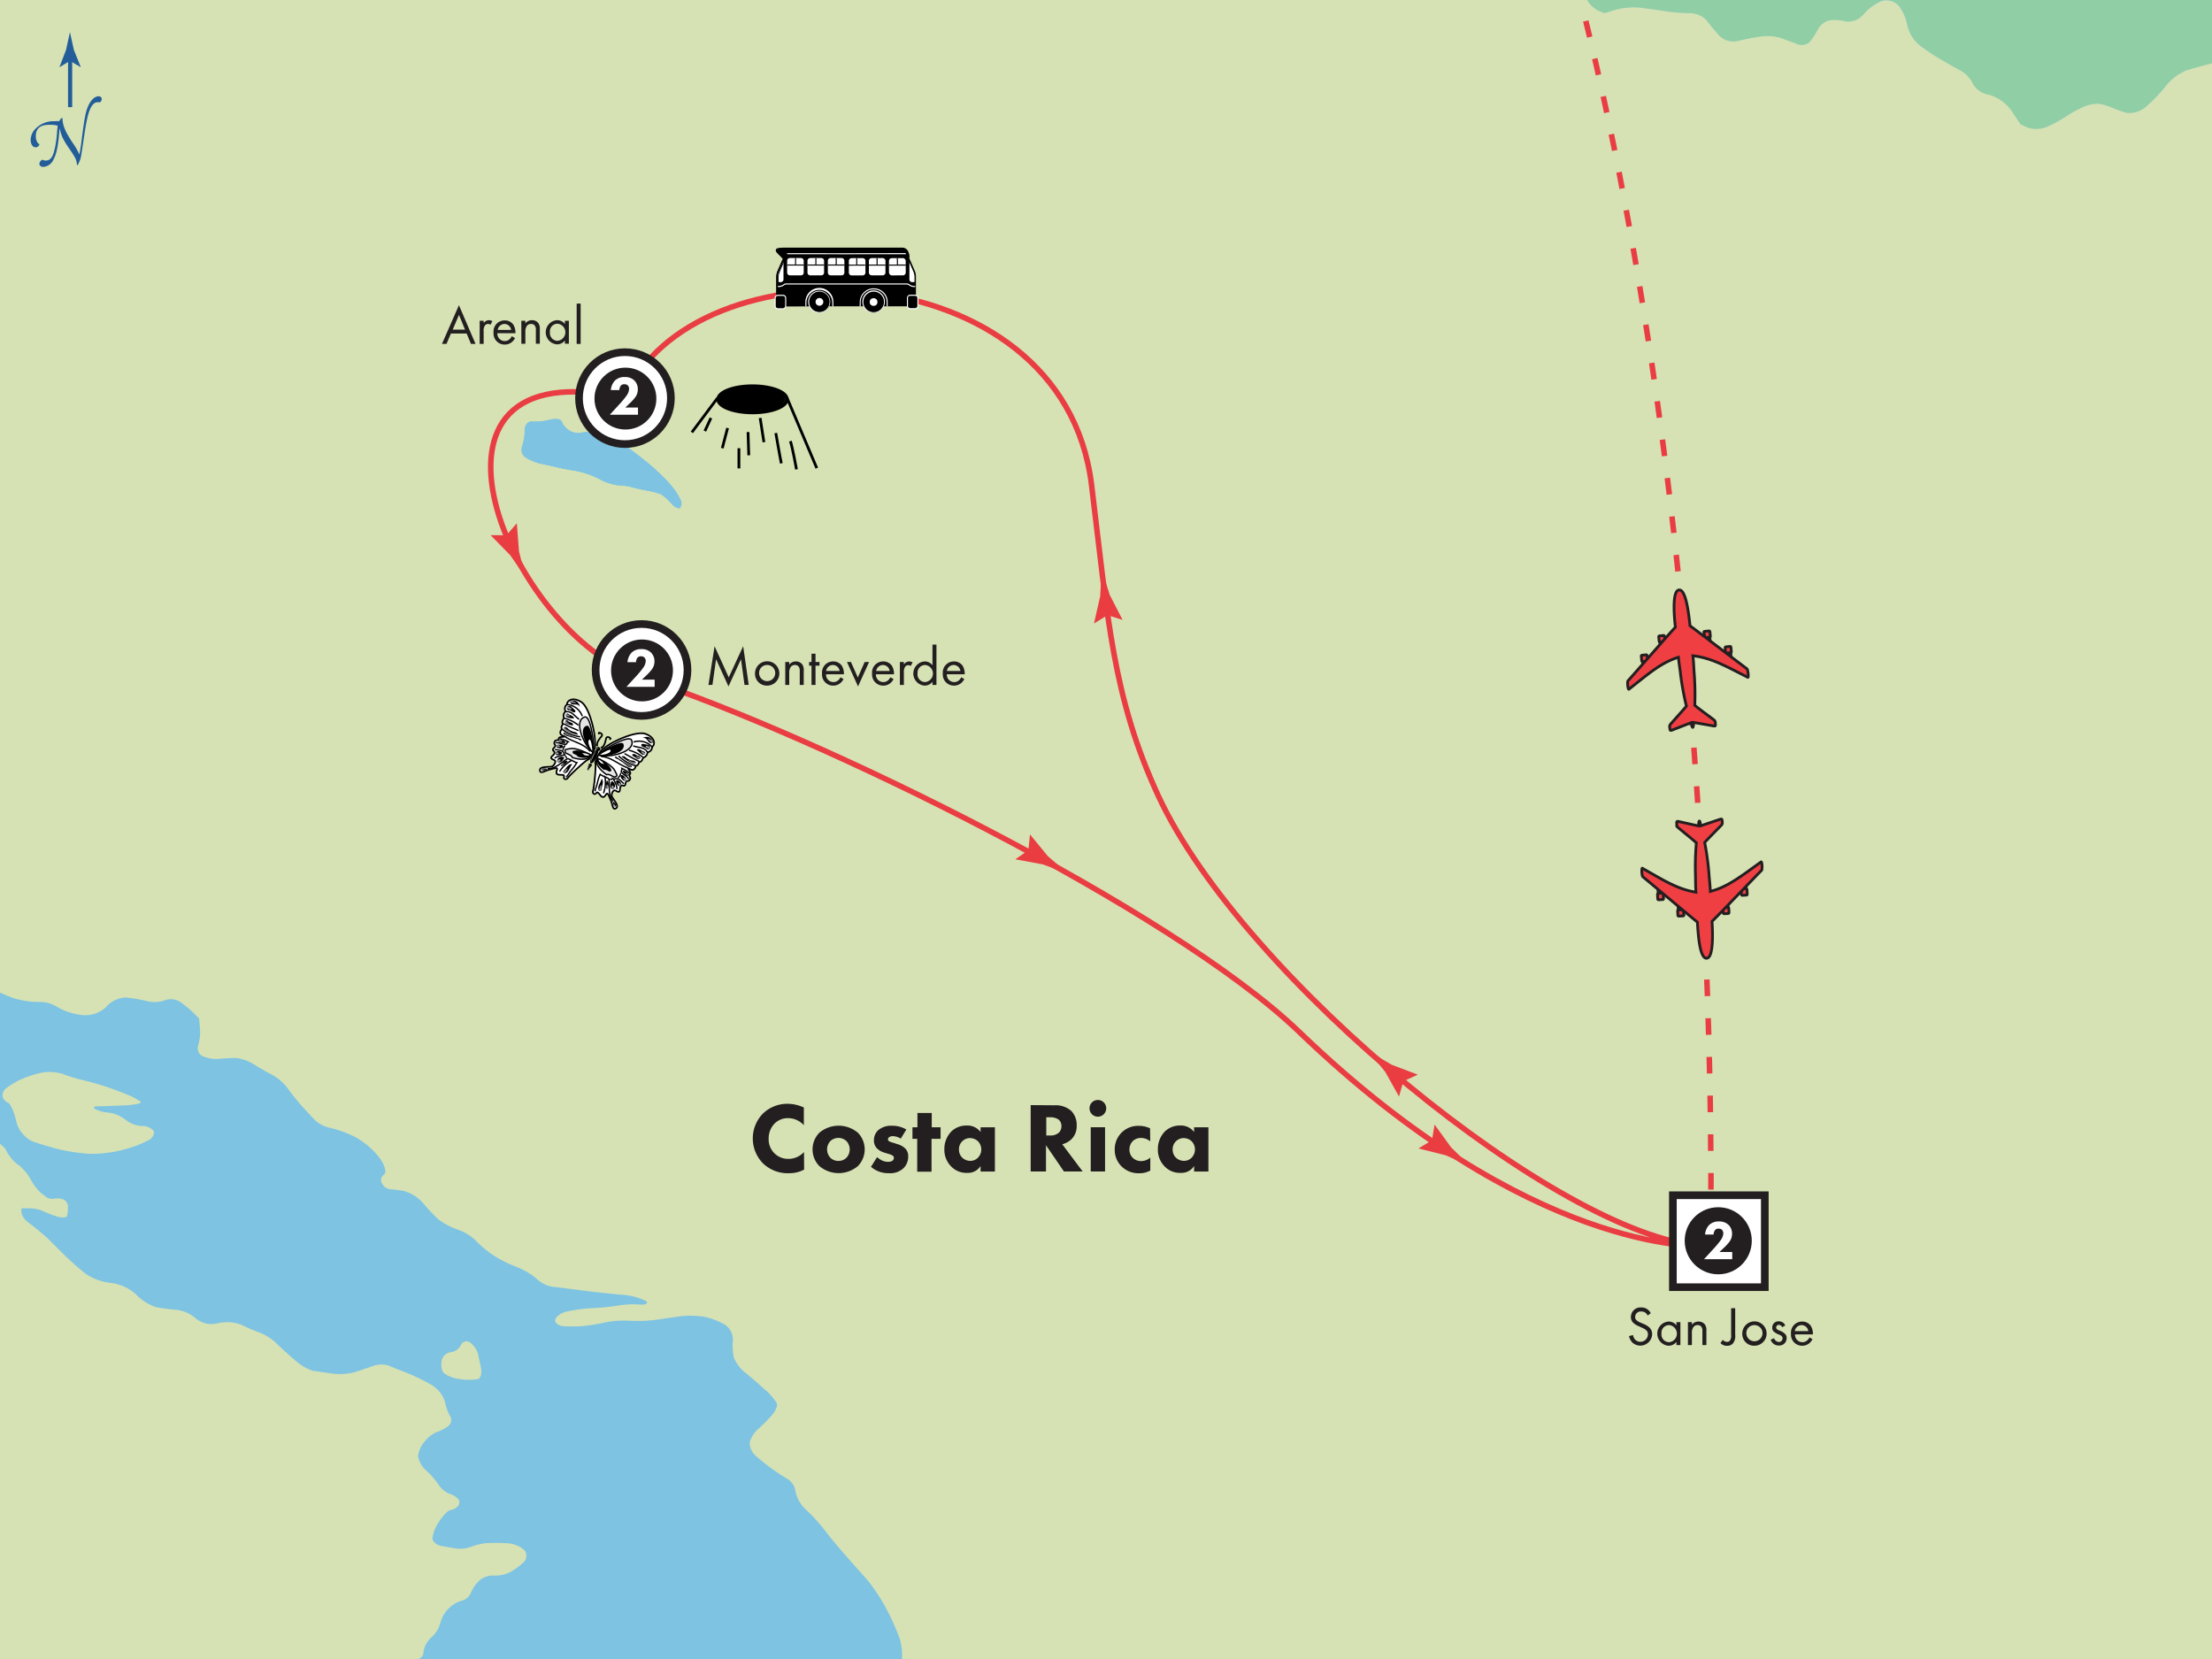 <svg xmlns="http://www.w3.org/2000/svg" xmlns:xlink="http://www.w3.org/1999/xlink" viewBox="0 0 400 300"><rect x="0" y="0" width="400" height="300" fill="#333333" stroke="none"/><defs><style>.a{fill:#e93d42;}.b,.p,.s,.t{fill:#fff;}.b,.f{stroke:#231f20;}.b,.f,.l,.m{stroke-width:0.5px;}.c{fill:#231f20;}.d,.e{fill:#225d9a;}.e{stroke:#225d9a;stroke-width:0.75px;}.f{fill:#ef3f43;}.g{fill:#7ec3e2;}.h{fill:#90cea5;}.i{fill:#d6e2b4;}.j,.k,.l,.n,.r{fill:none;}.j,.k{stroke:#e93d43;}.k{stroke-dasharray:3 4;}.l,.m,.n,.p,.q,.r,.s{stroke:#000;}.m{fill:url(#a);}.n,.p,.q,.r,.s{stroke-linecap:round;}.n,.p{stroke-width:0.3px;}.o{fill:#999;}.q{fill:#e6e6e6;}.q,.r,.s{stroke-width:0.25px;}</style><radialGradient id="a" cx="2126.95" cy="706.82" r="6.85" gradientTransform="translate(-1342.69 -583.33) scale(0.7 0.93)" gradientUnits="userSpaceOnUse"><stop offset="0" stop-color="#d6e2b4"/><stop offset="0.06" stop-color="#c6d1a6"/><stop offset="0.41" stop-color="#727960"/><stop offset="0.69" stop-color="#35382c"/><stop offset="0.89" stop-color="#0f0f0c"/><stop offset="1"/></radialGradient><symbol id="b" viewBox="0 0 4.31 7.88"><polygon class="a" points="2.16 0 1.44 3.94 0 7.88 2.16 6.89 4.31 7.88 2.88 3.94 2.16 0"/></symbol><symbol id="g" viewBox="0 0 22.28 25.5"><path class="f" d="M7.72,9c0,.17-.08.31-.17.31H6.83c-.09,0-.17-.14-.16-.31v-.7a.17.17,0,0,1,.17-.17h.71a.17.17,0,0,1,.17.17Z"/><polygon class="f" points="7.56 10.4 6.79 10.39 6.8 9.26 7.58 9.27 7.56 10.4"/><path class="f" d="M4.25,12.15c0,.17-.08.31-.17.3H3.36c-.1,0-.17-.14-.16-.31v-.7a.17.17,0,0,1,.17-.16h.72a.16.16,0,0,1,.16.16Z"/><polygon class="f" points="4.09 13.59 3.32 13.58 3.33 12.44 4.11 12.46 4.09 13.59"/><path class="f" d="M14.89,9c0,.17.08.31.17.3h.71c.1,0,.17-.14.16-.31v-.7a.16.16,0,0,0-.17-.16H15a.15.15,0,0,0-.16.17Z"/><polygon class="f" points="15.04 10.4 15.82 10.39 15.8 9.26 15.03 9.27 15.04 10.4"/><path class="f" d="M18.36,12.15c0,.17.08.31.18.3h.71c.09,0,.16-.14.16-.31v-.7a.16.16,0,0,0-.17-.16h-.71a.17.17,0,0,0-.17.17Z"/><polygon class="f" points="18.51 13.59 19.29 13.58 19.27 12.44 18.5 12.46 18.51 13.59"/><path class="f" d="M11.14,25.1c.13,0,.16-.58.21-.86.45.11,2.83.78,3.6,1,.27.07.32,0,.31-.55a.65.65,0,0,0-.22-.57c-.48-.47-2.23-2-3.14-2.92a50,50,0,0,0,.47-5.82c0-.53.1-1.72.08-3.09,3.24.71,5.48,2.3,9.44,4.84.17.13.18-1.37,0-1.54-1.09-1-8.6-8-9.42-8.72,0-2.57-.12-6.61-1.32-6.61s-1.35,4-1.33,6.61C9,7.54,1.49,14.62.4,15.59c-.2.17-.19,1.67,0,1.54,4-2.55,6.19-4.14,9.43-4.84,0,1.36.09,2.56.08,3.09a49.85,49.85,0,0,0,.48,5.81c-.91.89-2.66,2.46-3.15,2.93a.65.65,0,0,0-.22.57c0,.5,0,.62.31.55.77-.21,3.15-.88,3.61-1C11,24.52,11,25.1,11.14,25.1Z"/></symbol><symbol id="i" viewBox="0 0 6.5 6.5"><rect class="b" x="0.25" y="0.25" width="6" height="6"/><circle class="c" cx="3.21" cy="3.22" r="2.19"/></symbol><symbol id="j" viewBox="0 0 6.5 6.5"><circle class="b" cx="3.25" cy="3.25" r="3"/><circle class="c" cx="3.28" cy="3.28" r="2.02"/></symbol><symbol id="l" viewBox="0 0 12.83 24.36"><path class="d" d="M5,16.1c.09,0,.13,0,.17-.08a1.14,1.14,0,0,1,.42-.5c.08,0,.12,0,.12,0,0,1.28.46,2.42,1.85,4.51a11.57,11.57,0,0,1,1.16,2c0,.09,0,.08.06,0,.11-.49.26-1.42.37-2.33.53-4.26.76-5.19,1.07-6,.51-1.36,1.3-2.1,2-2.1a.52.52,0,0,1,.59.48.83.83,0,0,1-.2.51.3.3,0,0,1-.32.09.74.74,0,0,0-.28,0c-.59,0-1.25.62-1.73,2.52-.28,1.19-.4,1.9-.91,5.33-.11.73-.28,1.78-.34,2.1a2.54,2.54,0,0,1-.2.63c-.06.14-.15.39-.29.65s-.22.12-.22,0a3.08,3.08,0,0,0-.52-1.51c-.32-.62-1.38-2-1.73-2.69a6.3,6.3,0,0,1-.82-2.12c0-.16-.06-.16-.08,0-.23,3.18-.6,4.56-1.08,5.42a2.18,2.18,0,0,1-1.84,1.36c-.51,0-.82-.32-.68-.74a.94.94,0,0,1,.31-.45c.12-.09.23-.12.31-.08a.78.78,0,0,0,.45.12c1,0,1.41-.74,1.79-2.72a21.6,21.6,0,0,0,.29-2.29,10,10,0,0,1,.11-1.08c0-.17,0-.22-.09-.25a5.81,5.81,0,0,0-1.51-.12c-1.53,0-2.32.65-2.35,2,0,1.05.46,1.39.57,1.45a.18.18,0,0,1,0,.29.74.74,0,0,1-.57.33c-.65,0-.93-.71-.93-1.33a3,3,0,0,1,1-2.15,4.52,4.52,0,0,1,3.35-1.24A3.76,3.76,0,0,1,5,16.1Z"/><line class="e" x1="7.09" y1="13.56" x2="7.09" y2="5.02"/><path class="d" d="M7.06,5.19,5.18,6.33l0-.06L6.35,3.21,7.06,0l.71,3.21L9,6.27l0,.06Z"/></symbol></defs><title>7DCostaRica17</title><polygon class="g" points="-2.6 303 -3 -2.33 402.6 -3 403 302.33 -2.6 303 -2.6 303"/><path class="h" d="M287,0A5.08,5.08,0,0,0,289,1.92l1.13.49,2.11-.65a12.71,12.71,0,0,1,4.54-.33l2.43.32,2.11.32a33.36,33.36,0,0,0,4.22.33,4.29,4.29,0,0,1,3.08,1.3c.54.71,1.56,2,2.27,2.76a3.6,3.6,0,0,0,3.24,1c1.07-.27,2.9-.63,4.05-.81a9.22,9.22,0,0,1,3.57.16c.8.27,2.19.78,3.08,1.13a2.29,2.29,0,0,0,2.43-.32,14.19,14.19,0,0,0,1.46-2.27,3.46,3.46,0,0,1,1.95-1.62,7.39,7.39,0,0,1,3.08.16A3.54,3.54,0,0,0,337,2.57,9.17,9.17,0,0,1,340.23.14a3.07,3.07,0,0,1,3.08.81,8.16,8.16,0,0,1,1.62,3.57A6.74,6.74,0,0,0,347,8.09a34.88,34.88,0,0,0,3.73,2.6c1.07.62,2.75,1.57,3.73,2.11a5.35,5.35,0,0,1,2.27,2.43,4.09,4.09,0,0,0,2.92,1.95,7.58,7.58,0,0,1,4.06,2.92l1.62,2.43,1.46.65a5.12,5.12,0,0,0,3.57-.32,25,25,0,0,0,3.25-1.79,21.66,21.66,0,0,1,2.92-1.62,6.69,6.69,0,0,1,2.92-.65,10.72,10.72,0,0,1,2.27.65c.63.27,1.87.71,2.76,1a4.6,4.6,0,0,0,3.57-1.14,28.42,28.42,0,0,0,3.57-3.73,9.24,9.24,0,0,1,3.57-2.76c1.07-.36,3.19-.94,4.7-1.3a12.69,12.69,0,0,0,2.67-1L402.6-3l-118.85.2c.54.26,1,.5,1.32.67A6.41,6.41,0,0,1,287,0Z"/><path class="i" d="M71.69,300.65a5.56,5.56,0,0,1,2.92-.49c1.07.09,1.95-.5,1.95-1.3A4.45,4.45,0,0,1,78,296.1a5.22,5.22,0,0,0,1.62-2.6,5.69,5.69,0,0,1,3.89-4.05A2.38,2.38,0,0,0,85.16,288a6.72,6.72,0,0,1,1.62-2.28,3.94,3.94,0,0,1,2.6-.81,5.78,5.78,0,0,0,2.92-.65,13.17,13.17,0,0,0,2.43-1.78,1.7,1.7,0,0,0,.16-2.11,5,5,0,0,0-3.24-1.3,28.15,28.15,0,0,0-3.89,0,11.25,11.25,0,0,0-2.6.65,5.51,5.51,0,0,1-2.43.32c-.71-.09-2-.31-2.92-.48s-1.62-.83-1.62-1.46a7.62,7.62,0,0,1,1.3-3.08c.72-1.07,1.59-1.95,1.95-1.95a2.24,2.24,0,0,0,1.3-.65,1,1,0,0,0,.16-1.3,3.59,3.59,0,0,0-1.62-1,4.16,4.16,0,0,1-1.95-1.62,14.75,14.75,0,0,0-2.27-2.6,4.31,4.31,0,0,1-1.46-2.6,5.16,5.16,0,0,1,1.3-2.76A5.73,5.73,0,0,1,79,258.95a6.64,6.64,0,0,0,1.95-1,1.35,1.35,0,0,0,.49-1.79,9.08,9.08,0,0,1-1-2.76,5.61,5.61,0,0,0-2.6-3.08,38.9,38.9,0,0,0-4.38-2.11c-1.16-.45-2.62-1-3.25-1.3a4.79,4.79,0,0,0-2.92.16c-1,.36-2.51.87-3.41,1.14a11.1,11.1,0,0,1-3.89.16l-3.41-.49a8.8,8.8,0,0,1-3.08-1.78c-1.07-.89-2.6-2.28-3.41-3.08a9.26,9.26,0,0,0-2.92-1.95,33.51,33.51,0,0,1-3.41-1.46,7.23,7.23,0,0,0-4.38-.32,4.47,4.47,0,0,1-3.89-.81,6.55,6.55,0,0,0-3.57-1.62c-1.16-.09-2.84-.31-3.73-.49a9.11,9.11,0,0,1-3.57-2.27A8.22,8.22,0,0,0,20.09,232a10,10,0,0,1-4.54-1.62,51.7,51.7,0,0,1-4.38-3.9l-2.43-2.43-1.13-1c-.62-.53-1.72-1.41-2.43-1.95a3.1,3.1,0,0,1-1.3-1.79v-.81H5.32a6.5,6.5,0,0,1,2.43.49,20.28,20.28,0,0,0,2.6,1c.89.27,1.7.2,1.79-.16a8.29,8.29,0,0,0,.16-1.62,1.48,1.48,0,0,0-.81-1.3,3.39,3.39,0,0,0-1.63-.16,2,2,0,0,1-1.3-.16c-.27-.18-.85-.62-1.3-1a10.08,10.08,0,0,1-1.78-2.43,8.17,8.17,0,0,0-2.27-2.59A7,7,0,0,1,1.1,208a3.77,3.77,0,0,0-3.25-1.78l-.58,0L-2.6,303l72.88-.12a2.87,2.87,0,0,1,.11-.61A3.73,3.73,0,0,1,71.69,300.65Z"/><path class="i" d="M402.61,10.48a12.69,12.69,0,0,1-2.67,1c-1.52.36-3.63.94-4.7,1.3a9.24,9.24,0,0,0-3.57,2.76,28.42,28.42,0,0,1-3.57,3.73,4.6,4.6,0,0,1-3.57,1.14c-.89-.27-2.13-.71-2.76-1a10.72,10.72,0,0,0-2.27-.65,6.69,6.69,0,0,0-2.92.65,21.66,21.66,0,0,0-2.92,1.62,25,25,0,0,1-3.25,1.79,5.12,5.12,0,0,1-3.57.32l-1.46-.65-1.62-2.43a7.58,7.58,0,0,0-4.06-2.92,4.09,4.09,0,0,1-2.92-1.95,5.35,5.35,0,0,0-2.27-2.43c-1-.54-2.66-1.49-3.73-2.11A34.88,34.88,0,0,1,347,8.09a6.74,6.74,0,0,1-2.11-3.57A8.16,8.16,0,0,0,343.32,1a3.07,3.07,0,0,0-3.08-.81A9.17,9.17,0,0,0,337,2.57a3.54,3.54,0,0,1-3.25,1.3,7.39,7.39,0,0,0-3.08-.16,3.46,3.46,0,0,0-1.95,1.62,14.19,14.19,0,0,1-1.46,2.27,2.29,2.29,0,0,1-2.43.32c-.89-.36-2.28-.87-3.08-1.13a9.22,9.22,0,0,0-3.57-.16c-1.16.18-3,.54-4.05.81a3.6,3.6,0,0,1-3.24-1c-.71-.8-1.74-2-2.27-2.76a4.29,4.29,0,0,0-3.08-1.3,33.36,33.36,0,0,1-4.22-.33l-2.11-.32-2.43-.32a12.71,12.71,0,0,0-4.54.33l-2.11.65L289,1.92A5.08,5.08,0,0,1,287,0a6.41,6.41,0,0,0-1.95-2.11c-.3-.17-.78-.42-1.32-.67L-3-2.33-2.76,178c.47.29.91.56,1.27.75a31.2,31.2,0,0,0,4.06,1.79,16.61,16.61,0,0,0,4.38.65,5.73,5.73,0,0,1,3.25.81,11.08,11.08,0,0,0,4.06,1.46,5.52,5.52,0,0,0,4.87-1.3,5,5,0,0,1,3.57-1.78,29.2,29.2,0,0,1,3.9.65,5.56,5.56,0,0,0,3.25-.16,3.1,3.1,0,0,1,2.76.33A19.44,19.44,0,0,1,35,183.17l1,1,.16,1.79a8.39,8.39,0,0,1-.32,3.08,1.61,1.61,0,0,0,.81,1.95,6.32,6.32,0,0,0,2.92.49c.89-.09,2.28-.16,3.08-.16a7.49,7.49,0,0,1,3.24,1.14c1,.63,2.52,1.5,3.41,1.95a9,9,0,0,1,2.76,2.43,40.72,40.72,0,0,0,2.6,3.25c.8.89,1.9,2.06,2.43,2.6a6.12,6.12,0,0,0,2.76,1.3,20.76,20.76,0,0,1,4.38,1.62,14.6,14.6,0,0,1,4.38,3.73c1,1.34,1.35,2.72.81,3.08a1.17,1.17,0,0,0-.32,1.62,2.09,2.09,0,0,0,1.3,1,24.85,24.85,0,0,1,2.6.32,7.19,7.19,0,0,1,3.57,2.27,30.48,30.48,0,0,0,2.76,2.92,13.34,13.34,0,0,0,3.41,1.79,8.71,8.71,0,0,1,3.08,1.79,21.3,21.3,0,0,0,2.76,2.43,21.88,21.88,0,0,0,4.54,2.43A13.17,13.17,0,0,1,97,231.2a5.57,5.57,0,0,0,2.76,1.46c.8.09,3.14.38,5.19.65s5.34.63,7.3.81a11.72,11.72,0,0,1,4.54,1.13c.54.45,0,.74-1.13.65a16.71,16.71,0,0,0-3.73.16,42.45,42.45,0,0,1-4.71.49,29.33,29.33,0,0,0-4.87.65c-1,.27-1.86.93-1.95,1.46s.5,1,1.3,1.14a24,24,0,0,0,3.57,0,29.22,29.22,0,0,0,4.06-.65,18.12,18.12,0,0,1,4.54-.32,26.74,26.74,0,0,0,4.71-.16c1.16-.18,3.2-.47,4.54-.65a15.19,15.19,0,0,1,4.54.16,13,13,0,0,1,3.57,1.46,3.29,3.29,0,0,1,1.3,2.76,11.33,11.33,0,0,0,.16,3.08,6.93,6.93,0,0,0,2.11,2.76c1,.8,2.59,2.19,3.57,3.08a10.5,10.5,0,0,1,2.11,2.44c.18.45-.26,1.47-1,2.27a31.73,31.73,0,0,1-2.43,2.43,5.26,5.26,0,0,0-1.46,2.27,3.12,3.12,0,0,0,1.14,2.59c.8.72,2.19,1.81,3.08,2.44s2.13,1.43,2.76,1.78a3.26,3.26,0,0,1,1.3,2.27,6.33,6.33,0,0,0,1.95,3.25,31,31,0,0,1,3.25,3.57c.8,1.07,2.56,3.19,3.89,4.7s3.09,3.49,3.89,4.38a32.92,32.92,0,0,1,3.24,4.87,42.9,42.9,0,0,1,2.59,5.68,11.26,11.26,0,0,1,.33,4.87,8.83,8.83,0,0,1-.5,1.59l240.46-.4ZM123,91.82c-.27.27-1-.1-1.62-.81a8.79,8.79,0,0,0-1.79-1.62,13,13,0,0,0-2.43-.65c-1-.18-2.3-.47-2.92-.65a10.63,10.63,0,0,0-2.43-.33,9.47,9.47,0,0,1-3.41-1.14,15.69,15.69,0,0,0-4.22-1.46c-1.16-.18-2.69-.47-3.41-.65s-2-.47-2.92-.65a8.55,8.55,0,0,1-2.76-1.14,1.72,1.72,0,0,1-.65-1.95,9,9,0,0,0,.49-2.92c0-1,.58-1.71,1.3-1.62a11,11,0,0,0,3.25-.33c1.07-.27,2-.12,2.11.33A3.42,3.42,0,0,0,103,77.86a3,3,0,0,0,2.43.33,2.57,2.57,0,0,1,2.43.81,2.56,2.56,0,0,0,2.43.81,2.81,2.81,0,0,1,2.44.49l2.59,1.95c.71.54,1.81,1.41,2.43,1.95s1.65,1.49,2.27,2.11A21.71,21.71,0,0,1,122,88.57a11.92,11.92,0,0,1,1.13,1.95A1.31,1.31,0,0,1,123,91.82Z"/><path class="i" d="M25.61,203.62a5.17,5.17,0,0,1-2.92-1.14,6.36,6.36,0,0,0-3.08-1.29,6.21,6.21,0,0,1-2.43-.65c-.36-.26-.21-.48.32-.48s2.65-.08,4.71-.16,3.51-.38,3.25-.65a11,11,0,0,0-2.43-1.3c-1.07-.45-2.82-1.1-3.89-1.46s-2.9-.87-4.06-1.14a31.48,31.48,0,0,1-3.73-1.14A8,8,0,0,0,7.43,194a20.3,20.3,0,0,0-3.9,1.3A18.21,18.21,0,0,0,1.1,196.8a1.72,1.72,0,0,0-.65,1.46,1.77,1.77,0,0,0,1,1.14c.44.18,1.1,1.64,1.46,3.25a5.52,5.52,0,0,0,2.92,3.73c1.25.45,3.44,1.1,4.87,1.46a35.57,35.57,0,0,0,5.52.81,23.19,23.19,0,0,0,6.33-.81,20.58,20.58,0,0,0,4.54-1.78c.62-.45.92-1.18.65-1.62A2.73,2.73,0,0,0,25.61,203.62Z"/><path class="i" d="M86.45,244.83a4.13,4.13,0,0,0-1.3-1.95,1.1,1.1,0,0,0-1.79.33,2.34,2.34,0,0,1-1.78,1.3A2,2,0,0,0,80,245.64a3.31,3.31,0,0,0,0,2.27c.27.63,1.66,1.28,3.08,1.46a10.33,10.33,0,0,0,3.41,0c.45-.18.66-1.05.49-1.95S86.54,245.37,86.45,244.83Z"/><path class="g" d="M122,88.57A21.71,21.71,0,0,0,120,86.3c-.62-.62-1.65-1.58-2.27-2.11s-1.72-1.41-2.43-1.95l-2.59-1.95a2.81,2.81,0,0,0-2.44-.49,2.56,2.56,0,0,1-2.43-.81,2.57,2.57,0,0,0-2.43-.81,3,3,0,0,1-2.43-.33,3.42,3.42,0,0,1-1.46-1.62c-.09-.45-1-.59-2.11-.33a11,11,0,0,1-3.25.33c-.71-.09-1.3.64-1.3,1.62a9,9,0,0,1-.49,2.92,1.72,1.72,0,0,0,.65,1.95,8.55,8.55,0,0,0,2.76,1.14c.89.18,2.21.47,2.92.65s2.25.47,3.41.65a15.69,15.69,0,0,1,4.22,1.46,9.47,9.47,0,0,0,3.41,1.14,10.63,10.63,0,0,1,2.43.33c.62.18,1.94.47,2.92.65a13,13,0,0,1,2.43.65A8.79,8.79,0,0,1,121.34,91c.62.71,1.35,1.08,1.62.81a1.31,1.31,0,0,0,.16-1.3A11.92,11.92,0,0,0,122,88.57Z"/><path class="j" d="M307.64,225.28C282,223.5,224.75,176.86,209.5,144c-8.34-18-9.14-32.16-12.12-56.37C192.12,44.9,125.07,43,112.94,72c-42.39-9.48-21.06,42.67,3.16,50.58,31.54,10.29,95.76,41.83,118.82,64,41.88,40.3,72.72,38.72,72.72,38.72"/><path class="k" d="M285.06-3c27,104.48,24.26,227.54,24.26,227.54"/><use width="4.31" height="7.88" transform="translate(245.76 192.06) rotate(-49.25) scale(1.21)" xlink:href="#b"/><use width="4.31" height="7.88" transform="translate(196.62 103.3) rotate(-7.27) scale(1.21)" xlink:href="#b"/><use width="4.31" height="7.88" transform="matrix(-1.1, 0.5, -0.5, -1.1, 97.4, 103.29)" xlink:href="#b"/><use width="4.31" height="7.88" transform="translate(194.47 155.73) rotate(120.49) scale(1.21)" xlink:href="#b"/><use width="4.31" height="7.88" transform="translate(267.32 208.69) rotate(124.03) scale(1.21)" xlink:href="#b"/><use width="22.28" height="25.5" transform="matrix(1, -0.1, 0.1, 1, 292.45, 107.54)" xlink:href="#g"/><use width="22.28" height="25.5" transform="translate(319.76 172.95) rotate(176.96)" xlink:href="#g"/><path class="c" d="M297.95,237.89a1.62,1.62,0,0,0-.39-.5,1.2,1.2,0,0,0-.75-.23,1,1,0,0,0-1.12,1,.7.7,0,0,0,.25.58,2.15,2.15,0,0,0,.7.42l.64.28a3.23,3.23,0,0,1,1,.63,1.6,1.6,0,0,1,.48,1.21,2.14,2.14,0,0,1-3.56,1.51,2.42,2.42,0,0,1-.62-1.18l.72-.2a1.58,1.58,0,0,0,.4.85,1.36,1.36,0,0,0,2.3-.95,1,1,0,0,0-.33-.78,2.91,2.91,0,0,0-.8-.46l-.6-.28a3,3,0,0,1-.89-.55,1.38,1.38,0,0,1-.46-1.09,1.72,1.72,0,0,1,1.87-1.72,1.8,1.8,0,0,1,1.07.3,2,2,0,0,1,.65.74Z"/><path class="c" d="M303.15,239.08h.72v4.15h-.72v-.58a1.75,1.75,0,0,1-1.42.7,2.19,2.19,0,0,1,0-4.37,1.71,1.71,0,0,1,1.42.69Zm-2.7,2.07a1.39,1.39,0,0,0,1.36,1.56,1.55,1.55,0,0,0,0-3.09A1.38,1.38,0,0,0,300.45,241.15Z"/><path class="c" d="M305.23,239.08h.72v.48a1.46,1.46,0,0,1,1.19-.58,1.41,1.41,0,0,1,1.19.57,1.85,1.85,0,0,1,.24,1.11v2.57h-.72v-2.55a1.22,1.22,0,0,0-.19-.76.81.81,0,0,0-.68-.3.91.91,0,0,0-.73.32,1.75,1.75,0,0,0-.3,1.12v2.17h-.72Z"/><path class="c" d="M313.78,236.57v4.8a2.18,2.18,0,0,1-.41,1.57,1.37,1.37,0,0,1-1.06.42,1.51,1.51,0,0,1-1.19-.49l.41-.58a1.08,1.08,0,0,0,.76.37.7.7,0,0,0,.5-.19,1.51,1.51,0,0,0,.25-1.08v-4.82Z"/><path class="c" d="M315.06,241.17a2.2,2.2,0,1,1,2.2,2.18A2.13,2.13,0,0,1,315.06,241.17Zm.74,0a1.46,1.46,0,1,0,1.46-1.55A1.44,1.44,0,0,0,315.8,241.17Z"/><path class="c" d="M322.27,240a.64.64,0,0,0-.58-.42.46.46,0,0,0-.5.47c0,.3.2.39.67.59a2.54,2.54,0,0,1,1,.64,1,1,0,0,1,.22.67,1.32,1.32,0,0,1-1.43,1.36,1.48,1.48,0,0,1-1.45-1.06l.62-.26a.94.94,0,0,0,.84.68.64.64,0,0,0,.68-.66c0-.39-.28-.52-.67-.69a2.69,2.69,0,0,1-1-.61.9.9,0,0,1-.19-.61,1.11,1.11,0,0,1,1.21-1.16,1.2,1.2,0,0,1,1.14.75Z"/><path class="c" d="M327.76,242.17a2.47,2.47,0,0,1-.51.67,2,2,0,0,1-1.38.51,2,2,0,0,1-2-2.17,2,2,0,0,1,2-2.2,1.86,1.86,0,0,1,1.57.76,2.79,2.79,0,0,1,.39,1.56h-3.23a1.33,1.33,0,0,0,1.32,1.41,1.26,1.26,0,0,0,.85-.3,1.66,1.66,0,0,0,.43-.57ZM327,240.7a1.24,1.24,0,0,0-1.22-1.08,1.26,1.26,0,0,0-1.22,1.08Z"/><path class="c" d="M84.38,60.31H81.54l-.8,1.88h-.82l3.07-7,3,7h-.82Zm-.29-.7L83,56.94l-1.14,2.67Z"/><path class="c" d="M86.74,58h.72v.45a1.15,1.15,0,0,1,.94-.55,1.52,1.52,0,0,1,.64.17l-.34.65a.74.74,0,0,0-.42-.14.7.7,0,0,0-.58.26A1.79,1.79,0,0,0,87.46,60v2.19h-.72Z"/><path class="c" d="M93.14,61.13a2.47,2.47,0,0,1-.51.67,2,2,0,0,1-1.38.51,2,2,0,0,1-2-2.17,2,2,0,0,1,2-2.2,1.86,1.86,0,0,1,1.57.76,2.78,2.78,0,0,1,.39,1.56H89.94a1.33,1.33,0,0,0,1.32,1.41,1.26,1.26,0,0,0,.85-.3,1.65,1.65,0,0,0,.43-.57Zm-.71-1.47a1.24,1.24,0,0,0-1.22-1.08A1.26,1.26,0,0,0,90,59.66Z"/><path class="c" d="M94.27,58H95v.48a1.46,1.46,0,0,1,1.19-.58,1.41,1.41,0,0,1,1.19.57,1.85,1.85,0,0,1,.24,1.11v2.57h-.72V59.64a1.22,1.22,0,0,0-.19-.76.81.81,0,0,0-.68-.3.91.91,0,0,0-.73.32A1.75,1.75,0,0,0,95,60v2.17h-.72Z"/><path class="c" d="M102.15,58h.72v4.15h-.72v-.58a1.75,1.75,0,0,1-1.42.7,2.19,2.19,0,0,1,0-4.37,1.72,1.72,0,0,1,1.42.69Zm-2.7,2.07a1.39,1.39,0,0,0,1.36,1.56,1.55,1.55,0,0,0,0-3.09A1.38,1.38,0,0,0,99.45,60.11Z"/><path class="c" d="M105,54.9v7.29h-.72V54.9Z"/><path class="c" d="M128.11,123.86l1.11-7,2.56,5.63,2.61-5.64,1,7h-.76l-.63-4.64-2.27,4.92-2.24-4.92-.66,4.64Z"/><path class="c" d="M136.53,121.8a2.2,2.2,0,1,1,2.2,2.18A2.13,2.13,0,0,1,136.53,121.8Zm.74,0a1.46,1.46,0,1,0,1.46-1.55A1.44,1.44,0,0,0,137.27,121.8Z"/><path class="c" d="M142,119.71h.72v.48a1.46,1.46,0,0,1,1.19-.58,1.41,1.41,0,0,1,1.19.57,1.85,1.85,0,0,1,.24,1.11v2.57h-.72v-2.55a1.22,1.22,0,0,0-.19-.76.81.81,0,0,0-.68-.3.91.91,0,0,0-.73.32,1.75,1.75,0,0,0-.3,1.12v2.17H142Z"/><path class="c" d="M147.47,120.37v3.49h-.72v-3.49h-.44v-.66h.44v-1.5h.72v1.5h.72v.66Z"/><path class="c" d="M152.54,122.8a2.47,2.47,0,0,1-.51.67,2,2,0,0,1-1.38.51,2,2,0,0,1-2-2.17,2,2,0,0,1,2-2.2,1.86,1.86,0,0,1,1.57.76,2.78,2.78,0,0,1,.39,1.56h-3.23a1.33,1.33,0,0,0,1.32,1.41,1.26,1.26,0,0,0,.85-.3,1.65,1.65,0,0,0,.43-.57Zm-.71-1.47a1.24,1.24,0,0,0-1.22-1.08,1.26,1.26,0,0,0-1.22,1.08Z"/><path class="c" d="M153.88,119.71l1.24,2.8,1.24-2.8h.8l-2,4.42-2-4.42Z"/><path class="c" d="M161.59,122.8a2.47,2.47,0,0,1-.51.67,2,2,0,0,1-1.38.51,2,2,0,0,1-2-2.17,2,2,0,0,1,2-2.2,1.86,1.86,0,0,1,1.57.76,2.78,2.78,0,0,1,.39,1.56H158.4a1.33,1.33,0,0,0,1.32,1.41,1.26,1.26,0,0,0,.85-.3,1.65,1.65,0,0,0,.43-.57Zm-.71-1.47a1.24,1.24,0,0,0-1.22-1.08,1.26,1.26,0,0,0-1.22,1.08Z"/><path class="c" d="M162.73,119.71h.72v.45a1.15,1.15,0,0,1,.94-.55,1.52,1.52,0,0,1,.64.17l-.34.65a.74.74,0,0,0-.42-.14.7.7,0,0,0-.58.26,1.79,1.79,0,0,0-.24,1.12v2.19h-.72Z"/><path class="c" d="M168.62,116.57h.72v7.29h-.72v-.58a1.75,1.75,0,0,1-1.42.7,2.19,2.19,0,0,1,0-4.37,1.72,1.72,0,0,1,1.42.69Zm-2.7,5.21a1.39,1.39,0,0,0,1.36,1.56,1.55,1.55,0,0,0,0-3.09A1.38,1.38,0,0,0,165.93,121.78Z"/><path class="c" d="M174.38,122.8a2.47,2.47,0,0,1-.51.67,2,2,0,0,1-1.38.51,2,2,0,0,1-2-2.17,2,2,0,0,1,2-2.2,1.86,1.86,0,0,1,1.57.76,2.78,2.78,0,0,1,.39,1.56h-3.23a1.33,1.33,0,0,0,1.32,1.41,1.26,1.26,0,0,0,.85-.3,1.65,1.65,0,0,0,.43-.57Zm-.71-1.47a1.24,1.24,0,0,0-1.22-1.08,1.26,1.26,0,0,0-1.22,1.08Z"/><path class="c" d="M145.41,211.5a5.58,5.58,0,0,1-2.65.65A6.43,6.43,0,0,1,138,210.4a6.43,6.43,0,0,1,0-9.07,6.37,6.37,0,0,1,4.48-1.73,7.15,7.15,0,0,1,2.88.67v3.21a3.81,3.81,0,0,0-2.81-1.28,3.37,3.37,0,0,0-2.45.94A3.85,3.85,0,0,0,139,205.9a3.51,3.51,0,0,0,3.64,3.66,3.79,3.79,0,0,0,2.75-1.24Z"/><path class="c" d="M155.15,210.85a5.4,5.4,0,0,1-7,0,4.31,4.31,0,0,1,0-6,5.4,5.4,0,0,1,7,0,4.31,4.31,0,0,1,0,6Zm-5-4.5a2.22,2.22,0,0,0,0,3,2,2,0,0,0,1.48.58,2,2,0,0,0,1.44-.58,2.22,2.22,0,0,0,0-3,2.13,2.13,0,0,0-2.92,0Z"/><path class="c" d="M162.89,205.9a3,3,0,0,0-1.42-.45,1.11,1.11,0,0,0-.74.23.56.56,0,0,0-.16.36.42.42,0,0,0,.25.36,4.66,4.66,0,0,0,.77.27l.68.22a3.41,3.41,0,0,1,1.33.7,1.91,1.91,0,0,1,.63,1.53,2.91,2.91,0,0,1-.83,2.11,3.47,3.47,0,0,1-2.61.92A4.77,4.77,0,0,1,157.5,211l1.1-1.75a4.51,4.51,0,0,0,.88.59,2.43,2.43,0,0,0,1.08.25,1.45,1.45,0,0,0,.81-.18.68.68,0,0,0,.27-.52.53.53,0,0,0-.29-.47,3.47,3.47,0,0,0-.79-.29l-.65-.2a3.21,3.21,0,0,1-1.3-.74,2,2,0,0,1-.58-1.46,2.49,2.49,0,0,1,.77-1.85,3.54,3.54,0,0,1,2.43-.81,5.07,5.07,0,0,1,2.67.68Z"/><path class="c" d="M168.45,205.94v5.94h-2.59v-5.94H165v-2.09h.9v-2.59h2.59v2.59h1.6v2.09Z"/><path class="c" d="M177.32,203.85h2.59v8h-2.59v-1a2.67,2.67,0,0,1-2.38,1.24,3.8,3.8,0,0,1-3-1.22,4.25,4.25,0,0,1-1.17-3,4.57,4.57,0,0,1,1.24-3.24,3.87,3.87,0,0,1,2.79-1.1,3,3,0,0,1,2.52,1.17ZM174,206.39a2,2,0,0,0-.59,1.46,2.07,2.07,0,0,0,.54,1.44,2.13,2.13,0,0,0,1.53.63,1.92,1.92,0,0,0,1.35-.56,2.13,2.13,0,0,0,0-3,2.17,2.17,0,0,0-1.44-.56A2,2,0,0,0,174,206.39Z"/><path class="c" d="M190.64,199.87a4.29,4.29,0,0,1,3.06,1,3.62,3.62,0,0,1,1,2.68,3.29,3.29,0,0,1-.94,2.45,3.78,3.78,0,0,1-1.67.92l3.69,4.92h-3.39l-3.24-4.74v4.74h-2.77v-12Zm-1.44,5.46h.63a2.28,2.28,0,0,0,1.66-.52,1.62,1.62,0,0,0,.45-1.17,1.46,1.46,0,0,0-.56-1.22,2.71,2.71,0,0,0-1.53-.38h-.65Z"/><path class="c" d="M198.53,198.91a1.51,1.51,0,1,1-1.51,1.51A1.5,1.5,0,0,1,198.53,198.91Zm1.3,4.93v8h-2.59v-8Z"/><path class="c" d="M208,206.39a2.6,2.6,0,0,0-1.69-.61,2.06,2.06,0,0,0-1.48.58,2.12,2.12,0,0,0-.59,1.51,2.08,2.08,0,0,0,.54,1.44,2.13,2.13,0,0,0,1.57.65,2.53,2.53,0,0,0,1.66-.63v2.34a4,4,0,0,1-2.05.49,4.31,4.31,0,0,1-3.12-1.21,4.18,4.18,0,0,1-1.26-3.06,4.21,4.21,0,0,1,4.39-4.3,4.58,4.58,0,0,1,2,.45Z"/><path class="c" d="M215.93,203.85h2.59v8h-2.59v-1a2.68,2.68,0,0,1-2.38,1.24,3.81,3.81,0,0,1-3-1.22,4.25,4.25,0,0,1-1.17-3,4.57,4.57,0,0,1,1.24-3.24,3.87,3.87,0,0,1,2.79-1.1,3,3,0,0,1,2.52,1.17Zm-3.29,2.54a2,2,0,0,0-.59,1.46,2.07,2.07,0,0,0,.54,1.44,2.13,2.13,0,0,0,1.53.63,1.92,1.92,0,0,0,1.35-.56,2.13,2.13,0,0,0,0-3,2.17,2.17,0,0,0-1.44-.56A2,2,0,0,0,212.64,206.39Z"/><line class="l" x1="142.31" y1="71.92" x2="147.7" y2="84.65"/><line class="l" x1="125.11" y1="78.18" x2="129.72" y2="72.01"/><line class="l" x1="127.46" y1="77.95" x2="128.56" y2="75.58"/><line class="l" x1="130.61" y1="81.05" x2="131.57" y2="77.4"/><line class="l" x1="135.4" y1="82.33" x2="135.27" y2="78.13"/><path class="l" d="M141.29,83.79c-.14-.55-1-5.48-1-5.48"/><line class="l" x1="138.14" y1="79.96" x2="137.46" y2="75.58"/><line class="l" x1="133.62" y1="81.05" x2="133.62" y2="84.7"/><path class="l" d="M142.93,79.77c.41,1.28,1.1,5.11,1.1,5.11"/><ellipse class="m" cx="136.08" cy="72.21" rx="6.29" ry="2.45"/><ellipse cx="108.16" cy="135.42" rx="0.37" ry="0.4" transform="translate(-61.24 172.04) rotate(-63.58)"/><ellipse cx="107.46" cy="136.8" rx="1.4" ry="0.43" transform="translate(-62.84 172.31) rotate(-63.63)"/><ellipse cx="106.76" cy="138.27" rx="0.18" ry="0.34" transform="translate(-64.51 172.64) rotate(-63.67)"/><ellipse cx="106.63" cy="138.52" rx="0.15" ry="0.29" transform="translate(-64.78 172.82) rotate(-63.73)"/><ellipse cx="106.52" cy="138.75" rx="0.13" ry="0.24" transform="translate(-65.14 172.39) rotate(-63.58)"/><ellipse cx="106.42" cy="138.95" rx="0.11" ry="0.21" transform="translate(-65.39 172.35) rotate(-63.55)"/><ellipse cx="106.32" cy="139.16" rx="0.09" ry="0.18" transform="translate(-65.53 172.85) rotate(-63.71)"/><path class="n" d="M108.27,132.52c.24-.11.8.26.55.57s-1,1.14-.83,1.72"/><path class="n" d="M110.41,133.58c-.06-.26-.69-.48-.79-.09s-.28,1.51-.87,1.7"/><ellipse cx="108.31" cy="132.66" rx="0.16" ry="0.15" transform="translate(-58.82 170.07) rotate(-63.39)"/><ellipse cx="110.31" cy="133.64" rx="0.16" ry="0.15" transform="translate(-58.55 172.56) rotate(-63.44)"/><path class="o" d="M108.16,135.14a.38.38,0,0,0-.26.14c0,.07,0,.19.09.16S108.08,135.15,108.16,135.14Z"/><path class="o" d="M107.86,135.75a5.41,5.41,0,0,0-.69.91,3.57,3.57,0,0,0-.32,1.15c.18-.48.43-1,.46-1.07A9.93,9.93,0,0,1,107.86,135.75Z"/><path class="o" d="M106.71,138.11c-.11,0-.26.06-.1.2C106.62,138.2,106.65,138.14,106.71,138.11Z"/><path class="o" d="M106.59,138.38c-.1,0-.23.05-.09.19C106.51,138.46,106.54,138.41,106.59,138.38Z"/><path class="o" d="M106.49,138.62c-.08,0-.21,0-.08.16C106.42,138.69,106.44,138.64,106.49,138.62Z"/><path class="o" d="M106.4,138.84c-.08,0-.18,0-.07.14C106.34,138.9,106.35,138.86,106.4,138.84Z"/><path class="o" d="M106.29,139.09c-.05,0-.13,0-.05.1S106.26,139.1,106.29,139.09Z"/><path class="p" d="M107.59,134.53c.12-1.93-1-6.66-2.5-7.6s-2.55-.29-2.57.49a.91.91,0,0,0-.24,1.23,1,1,0,0,0-.28,1.21c-.28.37-.44.8-.2,1.06-.32.45-.35.71-.15.95a.68.68,0,0,0-.26.89c.13.2.35.22.71.44-.67.13-1.13,0-1.06.54-.24.21-.58,0-.74.38a.48.48,0,0,0,.08.59c.17.13-.06.39-.22.54s-.3.41,0,.58,0,.65-.22.82-.52.49.15.73.15.91-.16,1.17-2.32-.09-2.3.71.87.12,1.77-.1,1.49-.47,1.32.05-.18.84.39.89,1-.06.87.39.47.56.71.17,3.49-3.47,3.8-3.36C107.17,136.5,107.84,134.79,107.59,134.53Z"/><path class="q" d="M107.36,135.2c0-1.28-.59-5.86-1.62-5.54-2.19.67,0,5.32,1.41,6.32Z"/><path class="q" d="M106.72,136.46c-.95-.52-2.66-1.27-3.59-1.09s-1.1.06-.85.78c.56.28,1.12.46,1.21.83,1.4.46,2.72.42,3.14-.16Z"/><path class="r" d="M102.65,127.41a3.22,3.22,0,0,1,2.61,2"/><path class="r" d="M102.43,128.69c1-.1,1.52.86,2.22,1.33"/><path class="r" d="M102.2,129.92a6.69,6.69,0,0,1,2.31,1.15"/><path class="r" d="M102,130.92c.82.45,1.69.78,2.53,1.16"/><path class="r" d="M101.81,132a7.07,7.07,0,0,0,3,1.22"/><path class="r" d="M102.32,133.32c1.42.88,3.22,1.14,4.34,2.48"/><path class="r" d="M101.3,133.6a4.51,4.51,0,0,1,1.45.54c-.23.07-.26.42-.4.44-.61.09-1.15-.3-1.78-.27"/><path class="r" d="M100.43,135.54c.7.16,1.37,0,1.62.88,0,.05.13.08.21.11a4,4,0,0,0-1.88.51"/><path class="r" d="M99.14,139c1.34,0,2.28-1.08,3.39-1.76.24-.15.57.17.88.26a5.55,5.55,0,0,0-2.17,1.94"/><path class="r" d="M102.45,140.45c.33-.36.53-.79.86-1.17a8,8,0,0,0,1-1.37c-.26,0-.45-.24-.71-.26"/><path class="r" d="M102.27,136.78a.67.67,0,0,1,.17.22"/><path class="r" d="M102.15,134.87a1.67,1.67,0,0,0-.35.8"/><path d="M103.49,138.17c-.71-.12-1.16.83-1.62,1.3-.08.08.06.42.24.4C102.88,139.74,103,138.71,103.49,138.17Z"/><path d="M102.26,134.18a1.06,1.06,0,0,0-.78-.36c-.17,0-.49,0-.47.18.05.43.7.35,1.07.38C102.16,134.38,102.32,134.29,102.26,134.18Z"/><path d="M101.85,134.95c-.15-.31-.61-.29-.92-.29a.29.29,0,0,0-.3.23.31.31,0,0,0,.21.36,1.34,1.34,0,0,0,.84,0C101.78,135.19,101.9,135.05,101.85,134.95Z"/><path d="M101.53,136c-.37-.23-1-.3-1.1.26a.25.25,0,0,0,.25.28,1.18,1.18,0,0,0,.89-.2A.23.23,0,0,0,101.53,136Z"/><path d="M101.93,136.91a.87.87,0,0,0-1,.21.73.73,0,0,0-.18.54c0,.14.17.2.3.21a1,1,0,0,0,.74-.43C101.89,137.29,102.13,137,101.93,136.91Z"/><path d="M102.56,137.58c-.46-.08-.82.36-1.09.7-.08.1,0,.33.14.27a2.5,2.5,0,0,0,1-.86A.07.07,0,0,0,102.56,137.58Z"/><path d="M103.14,126.79c-.1.11,0,.36.11.45.34.26.76.08,1.16.19a.62.62,0,0,1,.44.46,1.33,1.33,0,0,0-.61-1.07C103.91,126.65,103.36,126.56,103.14,126.79Z"/><path d="M103.34,127.78c-.27-.16-.69-.2-.8.16s.15.45.38.48c.4.06.75.51,1,.38.48-.23-.37-.69-.6-1Z"/><path d="M102.74,129.09a.27.27,0,0,0-.42.14c-.12.56.64.58,1,.66.15,0,.3,0,.45.08C103.82,129.42,103.09,129.38,102.74,129.09Z"/><path d="M102.75,130.41c-.05-.15-.4-.2-.51-.07a.36.36,0,0,0,.1.49c.3.19.67.18,1,.35.08,0,.28,0,.29-.09,0-.45-.6-.42-.87-.67C102.75,130.41,102.74,130.4,102.75,130.41Z"/><path d="M102.52,131.56c-.16,0-.33-.18-.46-.07a.28.28,0,0,0,.08.46,7.81,7.81,0,0,0,2.35.93.61.61,0,0,0-.52-.5,2.48,2.48,0,0,1-1.46-.83S102.5,131.56,102.52,131.56Z"/><path d="M102.25,132.55c-.11-.07-.36-.18-.36,0,0,.47.6.51.94.63.11,0,.26.06.4.13s.12,0,.18,0a7,7,0,0,1,.79.28c.05,0,.12,0,.18,0,.25.06.4.33.66.28s0-.22-.07-.26A17.49,17.49,0,0,1,102.25,132.55Z"/><path d="M99.07,139a.24.24,0,0,1-.14,0c-.33,0-.91-.24-1,.25.33.3.83-.06,1.14-.26Z"/><path d="M107.31,135.39c0-1-.44-4.39-1.22-4.16-1.64.51,0,4,1.06,4.74Z"/><path d="M106.72,136.46a5,5,0,0,0-2.51-.76c-.65.13-.77,0-.6.55.39.19.78.32.85.58,1,.32,1.9.29,2.2-.11Z"/><path class="s" d="M107.23,135.69c0-.48-.22-2.2-.61-2.08-.82.25,0,2,.53,2.37Z"/><path class="s" d="M106.72,136.46a2.47,2.47,0,0,0-1.26-.38c-.32.06-.39,0-.3.27.19.1.39.16.42.29.49.16,1,.15,1.1-.05Z"/><path class="o" d="M102.7,139c-.36-.06-.58.42-.81.65,0,0,0,.21.12.19C102.4,139.75,102.45,139.23,102.7,139Z"/><path class="o" d="M102,138c-.23,0-.41.18-.55.35s0,.17.07.14a1.26,1.26,0,0,0,.5-.43A0,0,0,0,0,102,138Z"/><path class="o" d="M101.35,137.35a.43.43,0,0,0-.51.1.37.37,0,0,0-.09.27c0,.07.09.1.15.1a.48.48,0,0,0,.37-.21C101.33,137.53,101.45,137.41,101.35,137.35Z"/><path class="o" d="M101,136.12c-.18-.12-.5-.15-.55.13a.12.12,0,0,0,.12.14.58.58,0,0,0,.45-.1A.11.11,0,0,0,101,136.12Z"/><path class="o" d="M101.24,134.91c-.08-.15-.31-.14-.46-.15a.14.14,0,0,0-.15.11.15.15,0,0,0,.1.18.68.68,0,0,0,.42,0C101.21,135,101.26,135,101.24,134.91Z"/><path class="o" d="M101.63,134.08a.53.53,0,0,0-.39-.18c-.09,0-.25,0-.24.09s.35.18.53.19S101.67,134.13,101.63,134.08Z"/><path class="o" d="M102.95,127.85c-.13-.08-.35-.11-.4.06s.08.23.19.24.37.25.51.19S103.47,128.07,102.95,127.85Z"/><path class="o" d="M102.53,129.15a.13.13,0,0,0-.21.07c-.06.28.32.29.52.33l.23,0C103.07,129.32,102.71,129.3,102.53,129.15Z"/><path class="o" d="M102.48,130.45c0-.08-.2-.1-.25,0a.18.18,0,0,0,0,.25c.15.1.33.09.49.18s.14,0,.14,0c0-.23-.3-.21-.43-.34Z"/><path class="o" d="M102.25,131.63c-.07,0-.15-.08-.22,0a.14.14,0,0,0,0,.23,3.89,3.89,0,0,0,1.17.47.6.6,0,0,0-.33-.22,1.11,1.11,0,0,1-.65-.44s0,0,0,0"/><path class="o" d="M102.08,132.62c-.06,0-.08,0-.09.07s.21.18.39.24l.2.06s.06,0,.09,0,.19.11.32.16l.18,0c.12,0,.46.12.61.15a1.81,1.81,0,0,0-.36-.14A11.6,11.6,0,0,1,102.08,132.62Z"/><path class="o" d="M98.52,139.13h-.07c-.17,0-.45-.12-.48.13.17.15.42,0,.57-.13Z"/><path class="o" d="M103.16,126.84a.13.13,0,0,0,0,.18c.17.13.38,0,.58.1s.4,0,.43.1c0-.23-.35-.26-.51-.4S103.36,126.65,103.16,126.84Z"/><path class="p" d="M109.21,135.33c1.47-1.27,5.89-3.25,7.56-2.61s1.77,1.85,1.16,2.34c0,.6-.54,1-.83.93,0,.54-.48,1-.8,1-.13.45-.37.84-.72.8-.17.52-.35.71-.67.69a.68.68,0,0,1-.56.75c-.24,0-.39-.15-.78-.3.3.61.65.93.21,1.17,0,.32.32.48.15.82s-.37.28-.52.3-.28.28-.3.5-.15.48-.48.32-.52.39-.52.67-.07.71-.67.32-.82.43-.83.84,1.48,1.8.82,2.27-.62-.62-1-1.47-.53-1.47-.84-1-.56.65-.95.23-.56-.84-.84-.46-.73,0-.56-.46.65-4.88.38-5.06C107.9,136.86,108.86,135.29,109.21,135.33Z"/><path class="q" d="M108.82,135.92c1-.8,5-3.08,5.4-2.06.79,2.15-4.21,3.25-5.89,2.7Z"/><path class="q" d="M108.2,137.19c1,.44,2.62,1.35,3,2.2s.62.91-.11,1.15c-.56-.28-1-.61-1.4-.46-1.21-.83-2-1.91-1.77-2.6Z"/><path class="r" d="M117.87,135a3.22,3.22,0,0,0-3.2-.85"/><path class="r" d="M117,135.91c-.5-.83-1.61-.69-2.4-1"/><path class="r" d="M116.15,136.84a6.67,6.67,0,0,0-2.31-1.15"/><path class="r" d="M115.48,137.63c-.85-.38-1.64-.87-2.46-1.31"/><path class="r" d="M114.72,138.41a7.07,7.07,0,0,1-2.79-1.66"/><path class="r" d="M113.36,138.8c-1.56-.6-2.85-1.88-4.6-2"/><path class="r" d="M113.76,139.79a4.49,4.49,0,0,0-1.3-.83c.08.23-.18.47-.11.58.3.54.94.74,1.29,1.25"/><path class="r" d="M112.74,141.65c-.55-.46-.87-1.06-1.68-.76-.06,0-.14-.06-.22-.09a4,4,0,0,1,.73,1.8"/><path class="r" d="M110.78,144.76c-.8-1.07-.52-2.47-.65-3.77,0-.29-.48-.35-.74-.54a5.57,5.57,0,0,1-.23,2.9"/><path class="r" d="M107.61,143c.09-.48.31-.9.41-1.39a7.82,7.82,0,0,1,.51-1.59c.18.19.46.21.63.41"/><path class="r" d="M110.64,140.93a.71.71,0,0,0-.28,0"/><path class="r" d="M112.23,139.87c0,.32-.26.52-.43.77"/><path d="M108.79,140.81c.52.5,0,1.43-.06,2.08,0,.11-.38.21-.46,0C107.91,142.24,108.67,141.53,108.79,140.81Z"/><path d="M112.71,139.37a1.06,1.06,0,0,1,.76.4c.13.12.28.41.14.48-.37.21-.71-.35-.95-.62C112.61,139.57,112.59,139.38,112.71,139.37Z"/><path d="M112.35,140.16c.34-.06.6.31.79.56a.29.29,0,0,1,0,.37.3.3,0,0,1-.41.05,1.33,1.33,0,0,1-.5-.68C112.2,140.36,112.24,140.18,112.35,140.16Z"/><path d="M111.69,141.07c.41.16.85.62.46,1a.25.25,0,0,1-.37,0,1.18,1.18,0,0,1-.38-.83A.23.23,0,0,1,111.69,141.07Z"/><path d="M110.74,141.28a.87.87,0,0,1,.45.94.74.74,0,0,1-.32.47c-.12.08-.27,0-.35-.11a1,1,0,0,1-.11-.85C110.46,141.54,110.52,141.2,110.74,141.28Z"/><path d="M109.83,141.19c.34.32.21.87.1,1.29,0,.13-.25.22-.3.05a2.5,2.5,0,0,1,.07-1.32A.07.07,0,0,1,109.83,141.19Z"/><path d="M110.81,144.82a.27.27,0,0,0,.08.12c.24.24.74.57.39.92-.44-.08-.45-.7-.48-1.06C110.8,144.8,110.81,144.82,110.81,144.82Z"/><path d="M117.16,134.64c.29.12.58.42.36.73a.41.41,0,0,1-.62,0c-.29-.29-.86-.29-.92-.57-.11-.53.77-.12,1.18-.14Z"/><path d="M116.48,135.91a.27.27,0,0,1,.15.42c-.37.44-.85-.16-1.16-.43-.12-.1-.21-.22-.34-.31C115.56,135.24,116,135.8,116.48,135.91Z"/><path d="M115.42,136.7c.15-.05.4.2.37.36a.35.35,0,0,1-.45.22c-.34-.13-.55-.42-.87-.57-.09,0-.2-.2-.1-.28.35-.29.7.22,1.06.28Z"/><path d="M114.64,137.58c.12.11.34.15.33.32a.29.29,0,0,1-.42.21,7.79,7.79,0,0,1-2.16-1.31.6.6,0,0,1,.7.11,2.5,2.5,0,0,0,1.54.66S114.66,137.59,114.64,137.58Z"/><path d="M114,138.39c.12,0,.36.18.21.29-.38.28-.77-.17-1.07-.37a3.63,3.63,0,0,0-.35-.25s-.07-.1-.12-.14a7.56,7.56,0,0,0-.7-.45s-.07-.1-.12-.14-.5-.12-.62-.36.15-.16.25-.1A17.29,17.29,0,0,0,114,138.39Z"/><path d="M118.07,134.2c0,.15-.29.22-.42.18-.42-.11-.53-.56-.85-.81a.62.62,0,0,0-.63-.08,1.34,1.34,0,0,1,1.22-.16C117.71,133.5,118.12,133.88,118.07,134.2Z"/><path d="M108.69,136.08c.75-.6,3.77-2.3,4.05-1.54.59,1.62-3.16,2.43-4.42,2Z"/><path d="M108.18,137.18a5,5,0,0,1,2.12,1.55c.29.6.43.64-.08.81-.39-.19-.73-.43-1-.32-.85-.58-1.38-1.34-1.24-1.82Z"/><path class="s" d="M108.51,136.32c.38-.3,1.89-1.15,2-.77.29.81-1.58,1.22-2.21,1Z"/><path class="s" d="M108.18,137.18a2.49,2.49,0,0,1,1.06.77c.14.3.22.32,0,.4-.2-.1-.36-.22-.49-.16-.42-.29-.69-.67-.62-.91Z"/><path class="o" d="M108.64,141.91c.26.25,0,.72,0,1,0,.05-.19.1-.23,0C108.2,142.63,108.58,142.27,108.64,141.91Z"/><path class="o" d="M109.81,141.9c.17.16.11.44.05.65s-.12.11-.15,0a1.24,1.24,0,0,1,0-.66A0,0,0,0,1,109.81,141.9Z"/><path class="o" d="M110.75,142a.44.44,0,0,1,.23.47.36.36,0,0,1-.16.23c-.06,0-.13,0-.17-.06a.48.48,0,0,1-.05-.42C110.61,142.14,110.64,142,110.75,142Z"/><path class="o" d="M111.94,141.55c.2.08.43.31.23.52a.12.12,0,0,1-.19,0,.58.58,0,0,1-.19-.41A.11.11,0,0,1,111.94,141.55Z"/><path class="o" d="M112.75,140.63c.17,0,.3.16.4.28a.15.15,0,0,1,0,.19.15.15,0,0,1-.21,0,.64.64,0,0,1-.25-.34C112.67,140.72,112.69,140.64,112.75,140.63Z"/><path class="o" d="M113.17,139.81a.53.53,0,0,1,.38.2c.06.06.14.2.07.24s-.35-.17-.47-.31S113.11,139.81,113.17,139.81Z"/><path class="o" d="M117.34,135c.14.06.3.21.19.36a.21.21,0,0,1-.31,0c-.14-.14-.43-.14-.46-.28S116.85,134.71,117.34,135Z"/><path class="o" d="M116.56,136.12a.13.13,0,0,1,.07.21c-.18.22-.42-.08-.58-.21a2,2,0,0,0-.17-.16C116.09,135.78,116.33,136.06,116.56,136.12Z"/><path class="o" d="M115.55,136.93c.08,0,.2.1.18.18a.18.18,0,0,1-.23.11c-.17-.06-.28-.21-.44-.29s-.1-.1-.05-.14.35.11.53.14Z"/><path class="o" d="M114.75,137.83c.07,0,.15.07.15.16a.14.14,0,0,1-.21.1,3.88,3.88,0,0,1-1.08-.65.6.6,0,0,1,.38.13,1.09,1.09,0,0,0,.74.25s0,0,0,0"/><path class="o" d="M114.07,138.57s.07.05,0,.11-.27-.06-.42-.16-.1-.09-.17-.13,0-.05-.06-.07-.2-.08-.32-.15l-.15-.12c-.1-.08-.37-.29-.48-.4a2,2,0,0,1,.33.2A12,12,0,0,0,114.07,138.57Z"/><path class="o" d="M111,145.34a.13.13,0,0,0,0,.06c.12.12.37.29.19.46-.22,0-.23-.35-.24-.53Z"/><path class="o" d="M118,134.21a.13.13,0,0,1-.16.09c-.21-.06-.26-.28-.43-.4s-.23-.33-.34-.28c.17-.15.42.12.63.16S118.05,133.94,118,134.21Z"/><use width="6.5" height="6.5" transform="translate(301.82 215.45) scale(2.77)" xlink:href="#i"/><path class="t" d="M313.24,227.7h-5.1l2-2.18a15.36,15.36,0,0,0,1.09-1.36,2.24,2.24,0,0,0,.4-1.13.94.94,0,0,0-.26-.66.91.91,0,0,0-.61-.19.78.78,0,0,0-.61.24,1.35,1.35,0,0,0-.28.82h-1.54a2.86,2.86,0,0,1,.69-1.67,2.41,2.41,0,0,1,1.84-.69,2.37,2.37,0,0,1,1.73.63,2.23,2.23,0,0,1,.62,1.6,2.37,2.37,0,0,1-.5,1.47,8.59,8.59,0,0,1-1.07,1.15l-.7.67h2.3Z"/><use width="6.5" height="6.5" transform="translate(104.01 62.99) scale(2.77)" xlink:href="#j"/><path class="t" d="M115.37,75h-5.1l2-2.18a15.44,15.44,0,0,0,1.09-1.36,2.25,2.25,0,0,0,.4-1.13.94.94,0,0,0-.26-.66.91.91,0,0,0-.61-.19.79.79,0,0,0-.61.24,1.35,1.35,0,0,0-.28.82h-1.54a2.86,2.86,0,0,1,.69-1.67,2.41,2.41,0,0,1,1.84-.69,2.37,2.37,0,0,1,1.73.63,2.23,2.23,0,0,1,.62,1.6,2.37,2.37,0,0,1-.5,1.47,8.59,8.59,0,0,1-1.07,1.15l-.7.67h2.3Z"/><use width="6.5" height="6.5" transform="translate(107.01 112.15) scale(2.77)" xlink:href="#j"/><path class="t" d="M118.38,124.2h-5.1l2-2.18a15.44,15.44,0,0,0,1.09-1.36,2.25,2.25,0,0,0,.4-1.13.94.94,0,0,0-.26-.66.91.91,0,0,0-.61-.19.79.79,0,0,0-.61.24,1.35,1.35,0,0,0-.28.82h-1.54a2.86,2.86,0,0,1,.69-1.67,2.41,2.41,0,0,1,1.84-.69,2.37,2.37,0,0,1,1.73.63,2.23,2.23,0,0,1,.62,1.6,2.37,2.37,0,0,1-.5,1.47,8.59,8.59,0,0,1-1.07,1.15l-.7.67h2.3Z"/><line x1="152.88" y1="50.14" x2="152.88" y2="48.77"/><path d="M152.88,50.24h0a.1.1,0,0,0,.1-.1V48.76a.1.1,0,0,0-.1-.1h0a.1.1,0,0,0-.1.1v1.38A.1.1,0,0,0,152.88,50.24Z"/><path d="M152.88,55.35l11.83,0c.64,0,.73-.23.73-.83s0-3.49,0-4.5a2.77,2.77,0,0,0-.26-1.08c-.23-.53-.46-1.08-.94-2.18.16-.17-.07-1.84-1.12-1.84H152.88c-8.56,0-5.82,0-11.09,0-1.34,0-1.64.16-1.38.62.09.16.67.69,1.2,1.26-.48,1.1-.72,1.66-.94,2.19a2.78,2.78,0,0,0-.25,1.08c0,1,0,3.91,0,4.5s.09.83.74.83Z"/><path d="M140.36,54.53c0-.26,0-.95,0-1.73,0-1,0-2.2,0-2.77a2.86,2.86,0,0,1,.26-1.12l.2-.46.72-1.67-.61-.63a4.8,4.8,0,0,1-.55-.6.47.47,0,0,1-.06-.46c.13-.22.54-.3,1.52-.31h21.38a1.18,1.18,0,0,1,1.06.82,1.89,1.89,0,0,1,.16,1.12c.38.87.61,1.39.8,1.84l.13.3a2.86,2.86,0,0,1,.26,1.12c0,.58,0,1.78,0,2.83,0,.75,0,1.41,0,1.66a1,1,0,0,1-.18.74.87.87,0,0,1-.65.18H163.2l-10.32,0H141.19C140.48,55.45,140.36,55.17,140.36,54.53ZM152.88,45H141.79c-.53,0-1.25,0-1.35.21,0,0,0,.08.06.27A5.62,5.62,0,0,0,141,46c.2.2.43.44.66.68l0,0,0,.06L141,48.53l-.2.46a2.67,2.67,0,0,0-.24,1c0,.57,0,1.74,0,2.77,0,.78,0,1.48,0,1.74,0,.58.07.73.64.73h11.69l10.32,0h1.52a.71.71,0,0,0,.51-.13c.11-.11.13-.31.13-.6s0-.91,0-1.67c0-1.05,0-2.25,0-2.83a2.67,2.67,0,0,0-.25-1l-.13-.3c-.19-.45-.42-1-.82-1.88l0-.06,0,0a1.83,1.83,0,0,0-.23-1.13,1,1,0,0,0-.81-.55Z"/><path class="t" d="M150.51,55.42h.19v-.82a2.53,2.53,0,0,0-5.06,0v.8h.19v-.8a2.34,2.34,0,0,1,4.67,0Z"/><circle cx="148.18" cy="54.59" r="1.95"/><path class="t" d="M146.13,54.59a2,2,0,1,1,2,2A2.05,2.05,0,0,1,146.13,54.59Zm.19,0a1.85,1.85,0,1,0,1.86-1.86A1.85,1.85,0,0,0,146.32,54.59Z"/><path class="t" d="M148.18,55.29a.7.7,0,1,1,.7-.7A.7.7,0,0,1,148.18,55.29Z"/><path class="t" d="M142.84,49.79a.49.49,0,0,1-.5-.49V47.16a.5.5,0,0,1,.5-.5h2a.5.5,0,0,1,.5.5V49.3a.49.49,0,0,1-.5.49Z"/><rect x="142.35" y="47.83" width="3.03" height="0.19"/><rect x="143.77" y="46.67" width="0.19" height="1.27"/><path class="t" d="M146.52,49.79a.49.49,0,0,1-.5-.49V47.16a.49.49,0,0,1,.5-.5h2a.5.5,0,0,1,.5.5V49.3a.49.49,0,0,1-.5.49Z"/><rect x="146.02" y="47.83" width="3.03" height="0.19"/><rect x="147.44" y="46.67" width="0.19" height="1.27"/><path class="t" d="M150.19,49.79a.49.49,0,0,1-.49-.49V47.16a.49.49,0,0,1,.49-.5h2a.5.5,0,0,1,.5.5V49.3a.49.49,0,0,1-.5.49Z"/><rect x="149.7" y="47.83" width="3.03" height="0.19"/><rect x="151.12" y="46.67" width="0.19" height="1.27"/><path class="t" d="M140.66,51c0-.38,0-.71,0-.94A2.79,2.79,0,0,1,140.9,49l.78-1.81v3.33a.5.5,0,0,1-.5.5Z"/><path d="M140.69,54.69a.1.1,0,0,0,.1-.1c0-.26,0-1,0-1.75,0-1,0-2.19,0-2.76a2.73,2.73,0,0,1,.25-1l.19-.45c.18-.42.4-.93.75-1.73a.1.1,0,0,0,0-.13.1.1,0,0,0-.13,0c-.35.8-.57,1.31-.75,1.73l-.19.45a2.92,2.92,0,0,0-.26,1.12c0,.57,0,1.73,0,2.76,0,.79,0,1.48,0,1.74A.1.1,0,0,0,140.69,54.69Z"/><path d="M140.67,55.83a.5.5,0,0,1-.5-.5V53.89a.49.49,0,0,1,.5-.49h.91a.49.49,0,0,1,.5.49v1.45a.5.5,0,0,1-.5.5Z"/><path class="t" d="M140.08,55.34V53.89a.59.59,0,0,1,.59-.59h.91a.59.59,0,0,1,.59.59v1.45a.59.59,0,0,1-.59.59h-.91A.59.59,0,0,1,140.08,55.34Zm.59-1.84a.4.4,0,0,0-.4.39v1.45a.4.4,0,0,0,.4.4h.91a.4.4,0,0,0,.4-.4V53.89a.4.4,0,0,0-.4-.39Z"/><path class="t" d="M155.45,55.43h.19V54.6A2.31,2.31,0,0,1,158,52.34h0a2.35,2.35,0,0,1,1.67.68,2.21,2.21,0,0,1,.66,1.57v.8h.19v-.8a2.4,2.4,0,0,0-.71-1.71,2.54,2.54,0,0,0-1.81-.74h0a2.5,2.5,0,0,0-2.53,2.46Z"/><circle cx="157.98" cy="54.6" r="1.95" transform="translate(-0.09 0.25) rotate(-0.09)"/><path class="t" d="M156.53,56a2,2,0,0,1-.6-1.44,2,2,0,1,1,4.09,0,2,2,0,0,1-2,2h0A2,2,0,0,1,156.53,56Zm-.41-1.44A1.85,1.85,0,0,0,158,56.45h0a1.85,1.85,0,0,0,0-3.71A1.86,1.86,0,0,0,156.13,54.6Z"/><circle class="t" cx="157.98" cy="54.6" r="0.7" transform="translate(-0.15 0.43) rotate(-0.15)"/><rect class="t" x="160.76" y="46.67" width="3.03" height="3.12" rx="0.5" ry="0.5" transform="translate(-0.09 0.29) rotate(-0.1)"/><polygon points="160.76 48.03 163.8 48.03 163.8 47.83 160.76 47.84 160.76 48.03"/><polygon points="162.19 47.94 162.38 47.94 162.37 46.67 162.18 46.67 162.19 47.94"/><path class="t" d="M159.63,49.79a.5.5,0,0,0,.49-.5V47.17a.5.5,0,0,0-.5-.5h-2a.5.5,0,0,0-.5.5V49.3a.5.5,0,0,0,.49.49Z"/><polygon points="157.09 48.03 160.12 48.03 160.12 47.84 157.09 47.84 157.09 48.03"/><rect x="158.51" y="46.67" width="0.19" height="1.28"/><path class="t" d="M156,49.8a.5.5,0,0,0,.5-.5V47.17a.49.49,0,0,0-.5-.49h-2a.5.5,0,0,0-.5.5v2.13a.49.49,0,0,0,.5.49Z"/><polygon points="153.41 48.04 156.45 48.03 156.45 47.84 153.41 47.85 153.41 48.04"/><rect x="154.83" y="46.68" width="0.19" height="1.27"/><path class="t" d="M165.49,51c0-.38,0-.71,0-.94a2.73,2.73,0,0,0-.26-1.07l-.78-1.81v3.34a.49.49,0,0,0,.5.5Z"/><path d="M165.47,54.68h0a.1.1,0,0,0,.1-.1c0-.28,0-1.06,0-1.89s0-2.07,0-2.62a2.89,2.89,0,0,0-.26-1.12l-.22-.51c-.18-.41-.39-.91-.73-1.67a.1.1,0,0,0-.18.08l.73,1.67.22.51a2.69,2.69,0,0,1,.24,1c0,.54,0,1.65,0,2.62s0,1.61,0,1.89A.1.1,0,0,0,165.47,54.68Z"/><path d="M164.57,53.39h.91a.5.5,0,0,1,.5.5v1.44a.5.5,0,0,1-.5.5h-.92a.49.49,0,0,1-.49-.49V53.88a.5.5,0,0,1,.5-.5Z"/><path class="t" d="M164,55.33V53.89a.6.6,0,0,1,.59-.6h.91a.59.59,0,0,1,.59.6v1.44a.58.58,0,0,1-.17.42.59.59,0,0,1-.42.18h-.91A.59.59,0,0,1,164,55.33Zm.19-1.45v1.45a.4.4,0,0,0,.4.39h.91a.4.4,0,0,0,.28-.12.39.39,0,0,0,.11-.28V53.89a.4.4,0,0,0-.4-.4h-.91A.4.4,0,0,0,164.17,53.89Z"/><polygon class="t" points="153.03 45.98 163.8 45.97 163.8 45.77 153.03 45.79 152.96 45.79 142.34 45.78 142.34 45.97 153.03 45.98"/><path class="t" d="M140.66,51.9a1.65,1.65,0,0,0,1.1-.29.69.69,0,0,1,.46-.16h21.71a.7.7,0,0,1,.46.16,1.67,1.67,0,0,0,1.1.29V51.7a1.48,1.48,0,0,1-1-.26.89.89,0,0,0-.57-.19H142.22a.88.88,0,0,0-.57.19,1.47,1.47,0,0,1-1,.26Z"/><use width="12.83" height="24.35" transform="translate(5.59 5.82)" xlink:href="#l"/></svg>